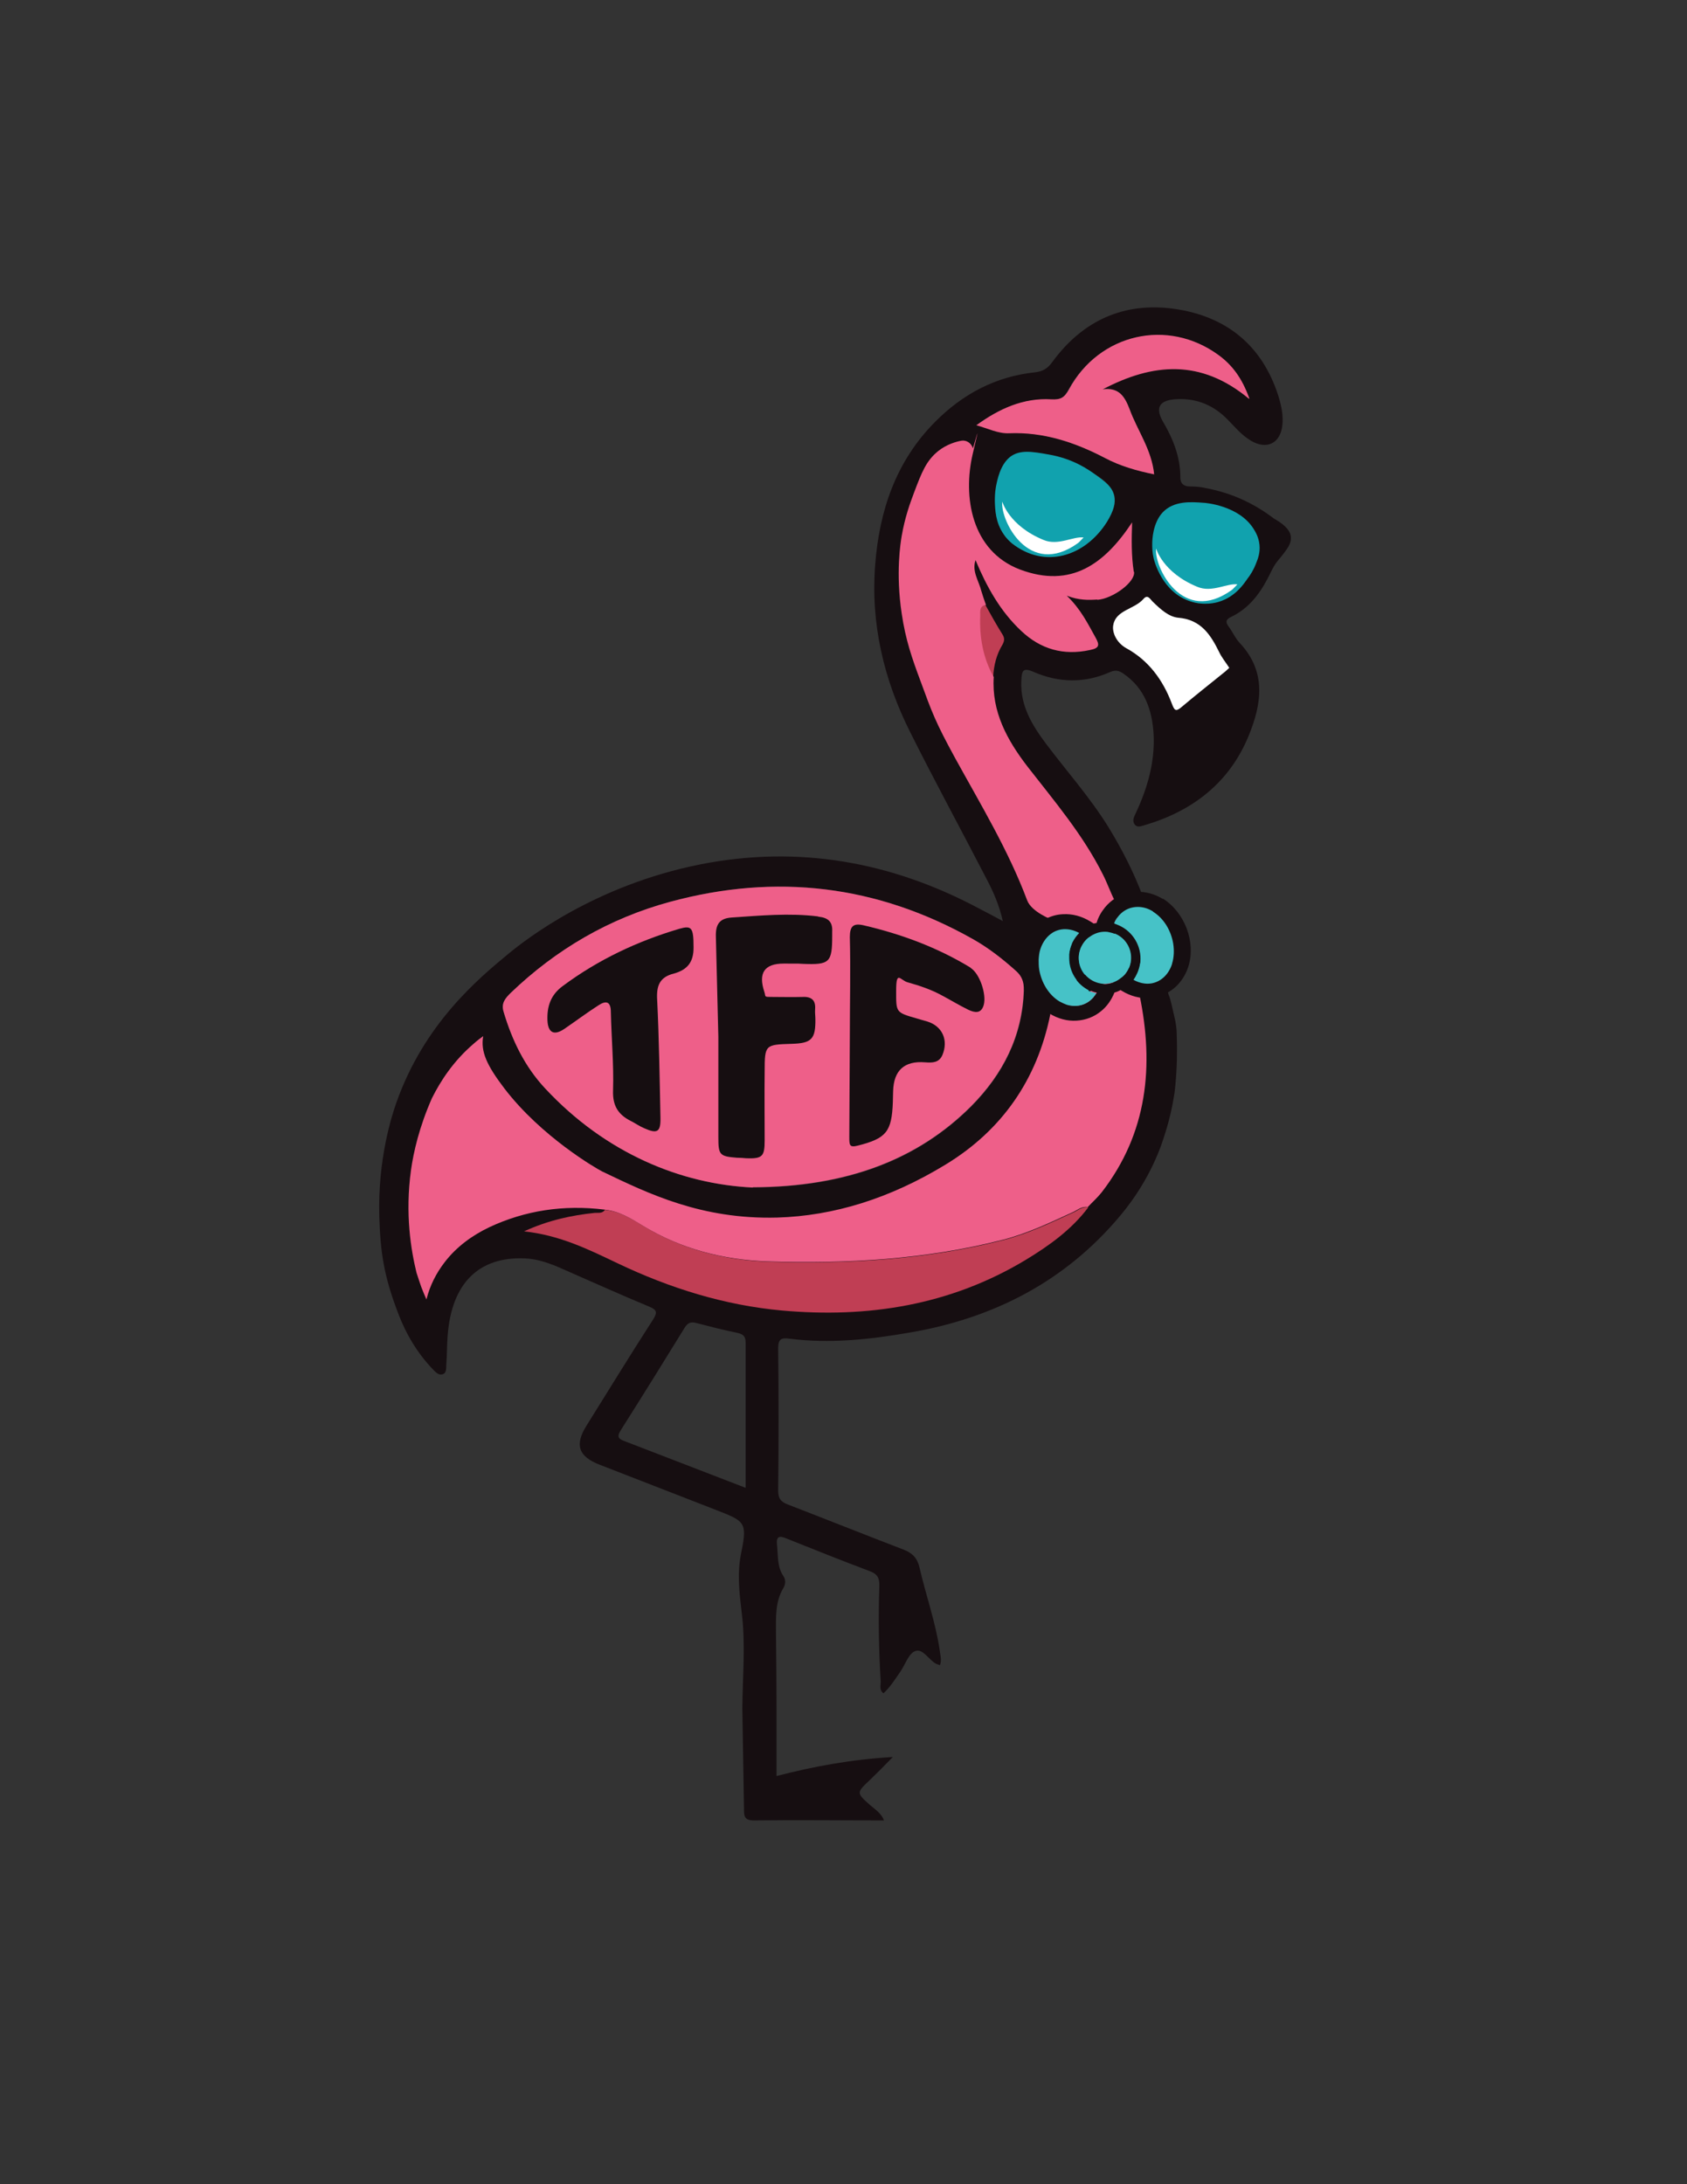 <?xml version="1.0" encoding="UTF-8"?>
<svg id="Layer_1" data-name="Layer 1" xmlns="http://www.w3.org/2000/svg" version="1.1" viewBox="0 0 612 792">
  <rect x="0" y="0" width="612" height="792" fill="#333333" stroke="none"/>
  <defs>
    <style>
      .cls-1 {
        fill: #11a2ae;
      }

      .cls-1, .cls-2, .cls-3, .cls-4, .cls-5, .cls-6 {
        stroke-width: 0px;
      }

      .cls-2 {
        fill: #160e11;
      }

      .cls-3 {
        fill: #46c2c7;
      }

      .cls-4 {
        fill: #c03e54;
      }

      .cls-5 {
        fill: #fff;
      }

      .cls-6 {
        fill: #ee5f89;
      }
    </style>
  </defs>
  <g>
    <g>
      <path class="cls-2" d="M436,176.7c-1.4-.2-2.8-.3-4.2-.3s-2.2-.3-2.9-1c-.7-.8-.7-1.9-.7-2.3,0-7.4-2.6-13.9-6.3-20.2-2.8-4.8-1.5-7.6,4.1-8.1,7.1-.6,13.4,1.6,18.6,6.6,3,2.9,5.5,6.2,9.2,8.4,5.7,3.4,10.7,1,11.4-5.6.4-3.7-.4-7.3-1.5-10.8-5.9-18.3-18.9-28.7-37.6-31.4-18.3-2.6-33.3,4.2-44.3,19.2-1.7,2.4-3.5,3.5-6.3,3.8-14.3,1.5-26.3,7.9-36.3,18-14.2,14.3-20.2,32.2-21.7,51.7-1.7,21.4,3.1,41.7,12.7,60.8,9,18,18.6,35.6,27.8,53.4,2.4,4.6,4.5,9.3,5.8,15.1-3.3-1.8-5.8-3.1-8.3-4.4-31.9-17.1-65.7-23.2-101.3-16.2-38.4,7.6-63.5,27.3-69.7,32.4-10.9,9-30.7,25.4-40.8,54.3-1.5,4.3-6.7,20.1-6.1,41,.4,12.9,1.6,21.4,6.8,35,2.9,7.7,7.1,14.7,12.8,20.6.9.9,2,2.1,3.4,1.6,1.5-.5,1.2-2.2,1.3-3.5.3-3.5.2-7,.5-10.5,1.4-18.9,11.2-28.7,28-28,4.7.2,9.1,1.8,13.4,3.7,10.5,4.6,20.9,9.3,31.5,13.7,2.9,1.2,3.4,2,1.6,4.8-8.2,12.7-16.1,25.6-24.1,38.4-4.4,7-3,11.2,4.7,14.2,14.1,5.5,28.1,10.9,42.2,16.4,10.2,4,11.5,4.3,9.3,15-1.7,7.9-.8,14.8.1,22.5,1.4,11.3.3,22.9.2,34.4.2,12.1.4,24.3.6,36.4,0,2.6,0,4.3,3.6,4.3,15.6-.2,31.2,0,47.2,0-1-2.6-3.2-4-5.1-5.6-4.9-4.4-5-4.4,0-9.1,2.5-2.4,4.9-4.8,8.3-8.3-15.2.9-28.7,3.4-42.2,6.9v-24.7c0-9.2-.1-18.3-.2-27.5,0-5.5-.3-11,2.7-16,.8-1.3.9-3,0-4.3-2.3-3.4-1.9-7.3-2.3-11.1-.4-3.3.7-3.7,3.5-2.5,10,4,20,8,30.1,11.8,3,1.1,3.6,2.7,3.5,5.6-.4,11.5-.2,23,.5,34.5,0,1.4-.6,3,1,4.2,2.5-2.3,4.2-5.1,6.1-7.8,1.8-2.6,3-6.6,5.4-7.5,2.8-1.1,4.9,3.2,7.6,4.6.4.2.9.3,1.4.5.7-1.9.1-3.6-.1-5.4-1.5-10.2-5-19.9-7.3-29.9-.8-3.5-2.5-5.3-5.8-6.6-14.1-5.4-28.1-11-42.1-16.4-2.6-1-3.4-2.3-3.4-5.1.2-17.2.2-34.3,0-51.5,0-3.3,1.1-3.9,4-3.5,14.7,1.9,29.3.3,43.7-2.2,30.4-5.2,56.4-18.5,76.4-42.4,11.1-13.2,15.1-26,16.1-29.3,2-6.1,3-11.4,3.6-15.3.1-.9.2-1.9.3-2.8.6-6.3.7-12.3.5-18,0-2.5-.4-4.6-.7-6-1.1-4.8-1.6-7.2-2.1-8.3-.2-.5-.7-1.7-.3-2.9.1-.4.4-.8.8-1.2,2-2.1,2.2-4.8,2.5-7.4.6-5.6-.6-10.9-3.1-15.9s-3.6-5.9-7.8-6.1c-1.3,0-1.3-1.7-1.7-2.8-3.3-8.7-7.5-16.9-12.4-24.9-6.7-10.8-15.1-20.2-22.7-30.3-5-6.7-9.3-13.7-8.9-22.7.2-3.5.4-5.1,4.6-3.2,9.1,3.9,18.4,4.1,27.6,0,2-.9,3.3-.5,4.9.6,7.7,5.3,10.4,13.2,10.9,22,.5,10-2.2,19.4-6.4,28.4-.6,1.3-1.5,2.8-.5,4.2,1,1.4,2.5.6,3.7.3,17.3-5.1,30.6-15.3,37.6-32.2,4.8-11.6,6.7-23.4-3.2-33.9-1.6-1.7-2.5-3.9-3.9-5.8-1.2-1.6-1.3-2.6.8-3.6,6.1-2.9,10.1-7.9,13.2-13.8,1.2-2.2,2.1-4.6,3.7-6.5,3.9-4.7,4.9-6.3,4.8-8.5,0-1.7-1.2-4.1-6.2-6.9-3-2.3-7.1-5-12.4-7.3-5.1-2.2-9.9-3.3-13.7-4ZM354.3,154.2h-.1c8.4-6.1,17-9.9,27-9.3,3.5.2,4.8-.7,6.4-3.6,11-20.3,35.8-25.9,54.2-12.5,5.1,3.7,8.6,8.5,11.2,15.7-17.6-14.6-35-12.9-53.1-3.4,5.9-.8,8,2.5,9.8,7.2,2.8,7.7,8,14.6,8.9,23.6-6.4-1.3-12.3-3-17.8-5.9-10.9-5.7-22.3-9.5-34.8-9M270.5,539.5c-15.4-5.9-29.7-11.5-44.1-17-2.5-.9-2.4-1.9-1.2-3.9,7.8-12.3,15.5-24.7,23.2-37.2,1.1-1.7,2.1-2.2,4.1-1.7,5,1.3,10,2.6,15,3.6,2.2.5,3,1.3,3,3.6v52.5h0ZM371.5,359.1c-.5,16.7-7.6,30.5-19.1,42.1-19.2,19.2-45,29.3-79.3,29.4-26-1.2-53.4-12.4-75.3-35.9-7.4-7.9-12-17.4-15.1-27.8-1-3.2.7-5,2.6-6.9,16.5-15.8,35.7-27,57.8-33,38.4-10.4,75-6.1,109.8,13.5,5.7,3.2,10.8,7.2,15.6,11.5,2.2,1.9,3,4.1,2.9,7h.1ZM401.6,189.1c-8,12.7-22.6,17.1-34.4,7.9-5-3.9-5.8-9.3-5.6-15.1,0-1.7-.3-3.4,0-5,2.5-13.4,6.3-13.3,19.7-11.1,5.7,1,11.2,3.2,16.2,6.3,7.6,4.8,8.9,9.4,4.1,17h0ZM445.9,242.2c-.6.5-1.1,1.1-1.8,1.6-5.2,4.2-10.4,8.3-15.5,12.6-2.2,1.9-2.6,1-3.5-1.3-3.2-8.5-8.4-15.6-16.4-20-3.7-2-5.4-5.9-4.8-8.6,1-5.3,7.7-5.6,10.9-9.3,1.6-1.9,2.5.2,3.5,1.1,2.7,2.6,5.7,5.4,9.2,5.7,8.2.7,11.7,6.2,14.8,12.5.9,1.9,2.3,3.6,3.6,5.6h0ZM456.4,199.6c-1.8,9.1-7.2,16.3-14.2,18.4-1.4.4-6.5,1.9-11.3-.4-2.1-1-3.7-2.5-5.3-4-1.3-1.2-2.9-2.8-4.4-5.2-.8-1.3-2.1-3.5-2.6-6.6-.2-1,0-2.4,0-5,0-11.6,4.8-15.3,18.1-13.1,6.6,1.1,12.7,3.7,17.5,8.8,2.3,2.5,2.5,4.4,2.6,4.9,0,.9-.2,1.7-.4,2.2Z"/>
      <path class="cls-2" d="M353.8,203.1h0Z"/>
    </g>
    <path class="cls-6" d="M273.1,430.6c-26-1.2-53.4-12.4-75.3-35.9-7.4-7.9-12-17.4-15.1-27.8-1-3.2.7-5,2.6-6.9,16.5-15.8,35.7-27,57.8-33,38.4-10.4,75-6.1,109.8,13.5,5.7,3.2,10.8,7.2,15.6,11.5,2.2,1.9,3,4.1,2.9,7-.5,16.7-7.6,30.5-19.1,42.1-19.2,19.2-45,29.3-79.3,29.4h.1Z"/>
    <path class="cls-4" d="M219.4,438.7c5.3.5,9.7,3.2,14.1,5.9,13.8,8.4,29.1,12.3,45.1,12.9,28.8.9,57.5-.7,85.6-7.9,8.9-2.3,17.2-6.3,25.5-10.1,1.6-.8,3.1-2.1,5.1-1.7-6.1,8.1-14.2,13.9-22.8,19.1-27.3,16.4-57.1,21.1-88.3,18.3-20.9-1.9-40.7-8.1-59.6-17.1-10.5-5-20.9-10.2-34-11.6,9-4.1,17.2-5.8,25.6-6.7,1.3-.1,2.7.3,3.7-1h0Z"/>
    <path class="cls-6" d="M453.1,144.6c-17.6-14.6-35-12.9-53.1-3.4,5.9-.8,8,2.5,9.8,7.2,2.8,7.7,8,14.6,8.9,23.6-6.4-1.3-12.3-3-17.8-5.9-10.9-5.7-22.3-9.5-34.8-9-3.9.2-7.6-1.7-11.9-2.9,8.4-6.1,17.2-10,27.2-9.4,3.5.2,4.8-.7,6.4-3.6,11-20.3,35.8-25.9,54.2-12.5,5.1,3.7,8.6,8.5,11.2,15.7v.2h-.1Z"/>
    <path class="cls-1" d="M360.9,181.8c0-1.3,0-3.1.4-5.3.5-2.5,1.5-7.9,5.1-10.8,3.5-2.7,7.9-2,14-.9,8.8,1.5,14.4,5.4,17.1,7.4,3.6,2.6,6,4.4,6.7,7.6.6,2.7-.3,5.6-2.6,9.4-8,12.7-22.6,17.1-34.4,7.9-.7-.6-1.9-1.6-3.1-3.4-3-4.3-3.1-9-3.2-11.9Z"/>
    <path class="cls-1" d="M418,197.3c0-1.7.2-7.7,3.9-11.6,4-4.2,10.3-3.7,14.5-3.4,1.1,0,12.9,1.1,18.2,9.2.7,1.1,2,3.1,2.3,6,.3,2.8-.5,5-1.2,6.7-.9,2.4-2.1,4.3-3.2,5.7-1.4,2-4.4,6.5-10.3,8.3-.9.3-5.2,1.5-10.2-.1-10.4-3.2-13.3-14.8-13.5-15.7-.5-2.1-.5-3.9-.5-5.1Z"/>
    <path class="cls-5" d="M445.9,242.2c-.6.5-1.1,1.1-1.8,1.6-5.2,4.2-10.4,8.3-15.5,12.6-2.2,1.9-2.6,1-3.5-1.3-3.2-8.5-8.4-15.6-16.4-20-3.7-2-5.4-5.9-4.8-8.6,1-5.3,7.7-5.6,10.9-9.3,1.6-1.9,2.5.2,3.5,1.1,2.7,2.6,5.7,5.4,9.2,5.7,8.2.7,11.7,6.2,14.8,12.5.9,1.9,2.3,3.6,3.6,5.6h0Z"/>
    <path class="cls-6" d="M413.6,360.7c-.2-.8-.1-1.6-.9-2.2-3.8-3-11.5-3.1-15.6-.2-4.3,3-8.2,7-14.2,6.3-2.5-.3-1.7,2.1-1.9,3.3-4.8,23.7-17.6,42-38,54.4-20.2,12.3-40.6,18.6-61.1,19.2-27.4.7-46.5-8.6-63.4-16.7-2.2-1.1-22.1-12.6-35.5-30.1-6.4-8.4-8.7-13.4-7.7-19-1.1.8-2.3,1.7-3.4,2.7-7.4,6.3-12.1,13.6-15.2,19.8-4.6,10.4-6.7,19.6-7.6,26.1-2.2,15.9,0,29,2,37.2.5,1.6,1.1,3.3,1.7,5.1.6,1.6,1.3,3.2,1.9,4.6,1.3-5.2,3.6-9.6,6.6-13.5,4.2-5.5,9.9-9.7,16.2-12.7,13-6.1,27-8.2,41.7-6.4,5.3.5,9.7,3.2,14.1,5.9,13.8,8.4,29.1,12.3,45.1,12.9,28.8.9,57.5-.7,85.6-7.9,8.9-2.3,17.2-6.3,25.5-10.1,1.6-.8,3.1-2.1,5.1-1.7,1.7-1.8,3.6-3.5,5.1-5.4,16.6-21.5,19-45.8,13.7-71.5h.2,0Z"/>
    <path class="cls-1" d="M397.3,348.8c.5,1.8-.7,2.6-1.8,3.3-2.2,1.5-4.4,3-6.7,4.3-5.3,2.9-8.9,1.2-10.1-4.7-.3-1.4-.3-3-.3-4.5.2-6.8,1.3-7.7,7.8-5.8,2.4.7,4.7,1.6,7.1,2.1,3.2.6,3.7,2.9,4,5.3h0Z"/>
    <path class="cls-1" d="M421.1,346.4c0,5.8-1.4,7.1-6.8,5.9-2.6-.5-5.1-1.4-7.6-2.3-3.9-1.4-4.9-5.2-2.1-8.3,2.7-3,6.1-5,9.7-6.8,2-1,3.4-.4,4.3,1.7,1.5,3.2,2,6.6,2.5,9.8h0Z"/>
    <path class="cls-4" d="M360.3,245.5c-3.9-6.9-5.2-14.4-4.9-22.3,0-1.6-.3-3.5,2.1-3.8,2,3.6,4,7.2,6.2,10.7.8,1.3.7,2.3,0,3.6-2.2,3.6-3.2,7.6-3.4,11.8h0Z"/>
    <path class="cls-6" d="M411.3,207.3c-.9-5.9-.8-11.7-.6-17.9-9.9,15-22.1,24.1-40.7,17.1-17.6-6.7-20.8-26.4-17.1-42s.1-1.4,0-2h0c-.5-1.8-2.3-3-4.1-2.7s-5.4,1.3-8.5,3.8c-4.3,3.5-5.9,7.6-8.7,15-1.5,4-3.3,8.9-4.5,15.8-.4,2.4-2.2,13.3,0,28,1.4,9.6,3.8,16.4,6.7,24.2,4.4,12,5.5,15.1,12.7,28.3,9.3,16.9,19.3,33.4,26.1,51.5,1.6,4.4,9.3,7.2,9.3,7.2l14.3,4.1c2.2.8,3.5.4,5.4-.9,4-2.8,5.1-5.8,2.8-10.2-1.6-3.1-2.7-6.4-4.3-9.5-7.2-14.4-17.6-26.6-27.4-39.2-7.3-9.5-13-19.8-12.2-32.4-3.9-6.9-5.2-14.4-4.9-22.3,0-1.6-.3-3.5,2.1-3.8-.6-1.7-1.2-3.4-1.7-5.1-.9-3.7-3.5-7.1-2.1-11.2,4,9.6,9,18.6,16.6,25.7,7,6.6,15.3,9,24.9,6.9,3.6-.7,3.5-1.9,2-4.6-2.8-5-5.3-10.2-10.4-15.1,4.4,1.7,7.8,1.6,11.1,1.4,0,0,0,.1,0,.1,5.6-.4,13.9-6.5,13.3-10.2Z"/>
    <path class="cls-2" d="M296.8,332.3c-10.5-1.3-21-.3-31.4.4-4.4.3-5.8,2.5-5.7,6.8l.9,36.5v36.5c0,6.3.5,6.8,6.7,7.3,1.2,0,2.3.1,3.5.2,5.8.2,6.6-.7,6.6-6.5,0-8.3-.1-16.7,0-25,0-9.7.2-9.7,9.8-10,7.2-.2,8.7-1.7,8.6-9,0-1.2-.2-2.3-.1-3.5.3-3.6-1.6-4.7-4.8-4.5-3.5.1-7,0-10.5,0s-2.5,0-3.1-1.8c-2.3-6.9,0-10.3,7-10.3s4.7,0,7,.1c9.7.4,10.6-.5,10.6-10.2v-1.5c.2-3.5-1.4-5-4.9-5.4h-.2Z"/>
    <path class="cls-2" d="M352.3,351c-12.1-7.4-25.3-12.3-39.1-15.5-3.6-.8-4.9.3-4.9,4.3.3,11.8,0,23.6,0,35.4l-.2,36.9c0,3.1,0,4.1,3.1,3.3,10.3-2.6,12.3-5,12.7-15.7,0-1.3.1-2.7.1-4,.2-7.6,4.1-11.1,11.6-10.5,2.6.2,5.1.2,6.3-2.7,2.2-5.3,0-10.4-5.5-12.1-1.3-.4-2.6-.7-3.8-1.1-7.7-2.2-7.5-2.2-7.5-10s1.5-3.8,4.2-3.1c4.3,1.2,8.5,2.6,12.5,4.8,3.2,1.7,6.3,3.6,9.6,5.2,2.2,1,4.6,1.5,5.5-1.9,1-3.8-1.5-11.4-4.9-13.4h.3,0Z"/>
    <path class="cls-2" d="M251.6,343.7c0,4.9-2,7.9-7.1,9.3-5.2,1.3-6.4,4.4-6.1,9.5.7,14.3.9,28.6,1.2,42.9.1,5.1-1.2,5.8-5.9,3.7-1.7-.7-3.2-1.8-4.8-2.6-4.6-2.3-6.7-5.5-6.5-11.1.3-9.5-.6-19-.8-28.4,0-4.1-1.9-4.2-4.6-2.4-4.2,2.7-8.2,5.7-12.3,8.5-3.7,2.5-5.9,1.4-6.1-3.1-.2-5.1,1.2-9.3,5.6-12.5,12.8-9.5,27-16.2,42.2-20.7,4.5-1.3,5.2-.5,5.2,6.6h0v.3Z"/>
  </g>
  <g>
    <path class="cls-5" d="M419.4,198.9c0-.1,2.3,8.7,15,13.9,5.3,2.2,10.7-1.4,14.5-.9,0,0-1.9,2-2,2-18,13-28.3-8.5-27.5-15Z"/>
    <path class="cls-5" d="M363.6,181.9c0-.1,2.3,8.7,15,13.9,5.3,2.2,10.7-1.4,14.5-.9,0,0-1.9,2-2,2-18,13-28.3-8.5-27.5-15Z"/>
  </g>
  <g>
    <path class="cls-2" d="M421.9,326c-3.1-1.9-6.5-2.8-9.9-2.6-1.1,0-2.1.2-3.1.5-3.2.8-6,2.6-8.1,5.2-1.3,1.6-2.4,3.5-3,5.6h0c-.3,0-.7.1-1,.2l-1.3-.8c-3.1-1.9-6.5-2.8-9.9-2.6-2.4.1-4.7.8-6.6,1.9-2.9,1.6-5.2,4.1-6.7,7.2-.3.7-.6,1.4-.9,2.2-2.8,8.9,1.3,19.7,9.3,24.7,3.1,1.9,6.5,2.8,9.8,2.6h0c3.4-.2,6.5-1.4,9-3.5,2.1-1.7,3.7-4,4.8-6.7.8-.2,1.5-.5,2.2-.9l.5.3c3.1,1.9,6.5,2.8,9.9,2.6,1.3,0,2.5-.3,3.6-.7,3.2-.9,6-2.9,8-5.6,1.1-1.5,2-3.2,2.6-5.1,2.8-8.9-1.3-19.7-9.3-24.7v.2h.1ZM396.6,361.7c-2.4,2.7-6,3.7-9.6,2.5-.9-.3-1.8-.7-2.6-1.2h0c-3.9-2.4-6.5-6.8-7.3-11.5-.2-1.2-.3-2.4-.2-3.7,0-1.2.2-2.5.6-3.7.9-2.8,2.5-4.9,4.6-6.1,2.7-1.6,6.2-1.6,9.5.2-2,2-3.4,4.7-3.7,7.8v1.4c0,5,2.9,9.5,7.2,11.6.3.1.5.2.8.3.6.3,1.3.5,2,.6-.4.6-.7,1.1-1.2,1.6v.2h0ZM408.2,353.3c-.3.4-.6.7-1,1s-.8.6-1.2.9c-1,.6-2.1,1.1-3.3,1.4-.9.2-1.9.3-2.9.2-.2,0-.4,0-.6-.1-.5,0-1-.2-1.5-.4-4.1-1.4-6.8-5.4-6.3-9.9.3-2.5,1.5-4.7,3.3-6.2.4-.3.8-.6,1.2-.8.2-.1.5-.3.7-.4,1.6-.8,3.4-1.2,5.2-1h0c.5,0,.9.2,1.3.3.4.1.8.2,1.2.4,3.8,1.5,6.3,5.4,5.9,9.7-.2,1.9-.9,3.6-2.1,5h0ZM425.7,342c.4,2.5.4,5-.4,7.3,0,.2-.2.5-.2.7-1.4,3.7-4.2,6-7.4,6.5-2,.3-4.3,0-6.4-1.3,1.2-1.5,2-3.4,2.3-5.4,0-.4.2-.7.2-1.1.6-5.8-2.8-11.1-7.9-13.3-.5-.2-1-.4-1.5-.6h-.2v-.2c1.6-3.5,4.4-5.5,7.7-5.8,2-.2,4.2.3,6.4,1.6,3.9,2.4,6.5,6.8,7.3,11.5h.1Z"/>
    <g>
      <path class="cls-3" d="M418.3,330.5c-2.1-1.3-4.3-1.8-6.4-1.6-3.3.3-6.1,2.3-7.7,5.8,0,0,0,.1.1.2.5.2,1,.4,1.5.6,5.1,2.2,8.4,7.5,7.9,13.3,0,.4-.2.8-.2,1.1-.4,2-1.2,3.8-2.3,5.4,2.2,1.2,4.4,1.6,6.4,1.3,3.2-.5,6-2.8,7.4-6.5,0-.2.2-.4.2-.7.7-2.3.8-4.8.4-7.3-.8-4.7-3.4-9.1-7.3-11.5h0Z"/>
      <path class="cls-3" d="M395,359.1c-4.3-2.2-7.2-6.6-7.2-11.6v-1.4c.3-3.1,1.7-5.7,3.7-7.8-3.3-1.8-6.8-1.8-9.5-.2-2,1.2-3.7,3.3-4.6,6.1-.4,1.2-.5,2.4-.6,3.7,0,1.2,0,2.4.2,3.7.8,4.7,3.4,9.1,7.3,11.5h0c.9.5,1.8.9,2.6,1.2,3.6,1.1,7.2.2,9.6-2.5.4-.5.8-1,1.2-1.6-.7-.2-1.4-.4-2-.6-.3-.1-.5-.2-.8-.3v-.2h0Z"/>
      <path class="cls-3" d="M404.3,338.6c-.4-.2-.8-.3-1.2-.4-.4-.1-.9-.2-1.3-.3h0c-1.9-.2-3.7.2-5.2,1-.3.1-.5.3-.7.4-.4.3-.8.5-1.2.8-1.8,1.5-3,3.7-3.3,6.2-.4,4.5,2.3,8.5,6.3,9.9.5.2,1,.3,1.5.4.2,0,.4.1.6.1,1,.1,2,0,2.9-.2,1.2-.2,2.3-.7,3.3-1.4.4-.3.8-.6,1.2-.9.3-.3.7-.6,1-1,1.1-1.4,1.9-3.1,2.1-5,.4-4.3-2.1-8.2-5.9-9.7h0Z"/>
    </g>
  </g>
</svg>